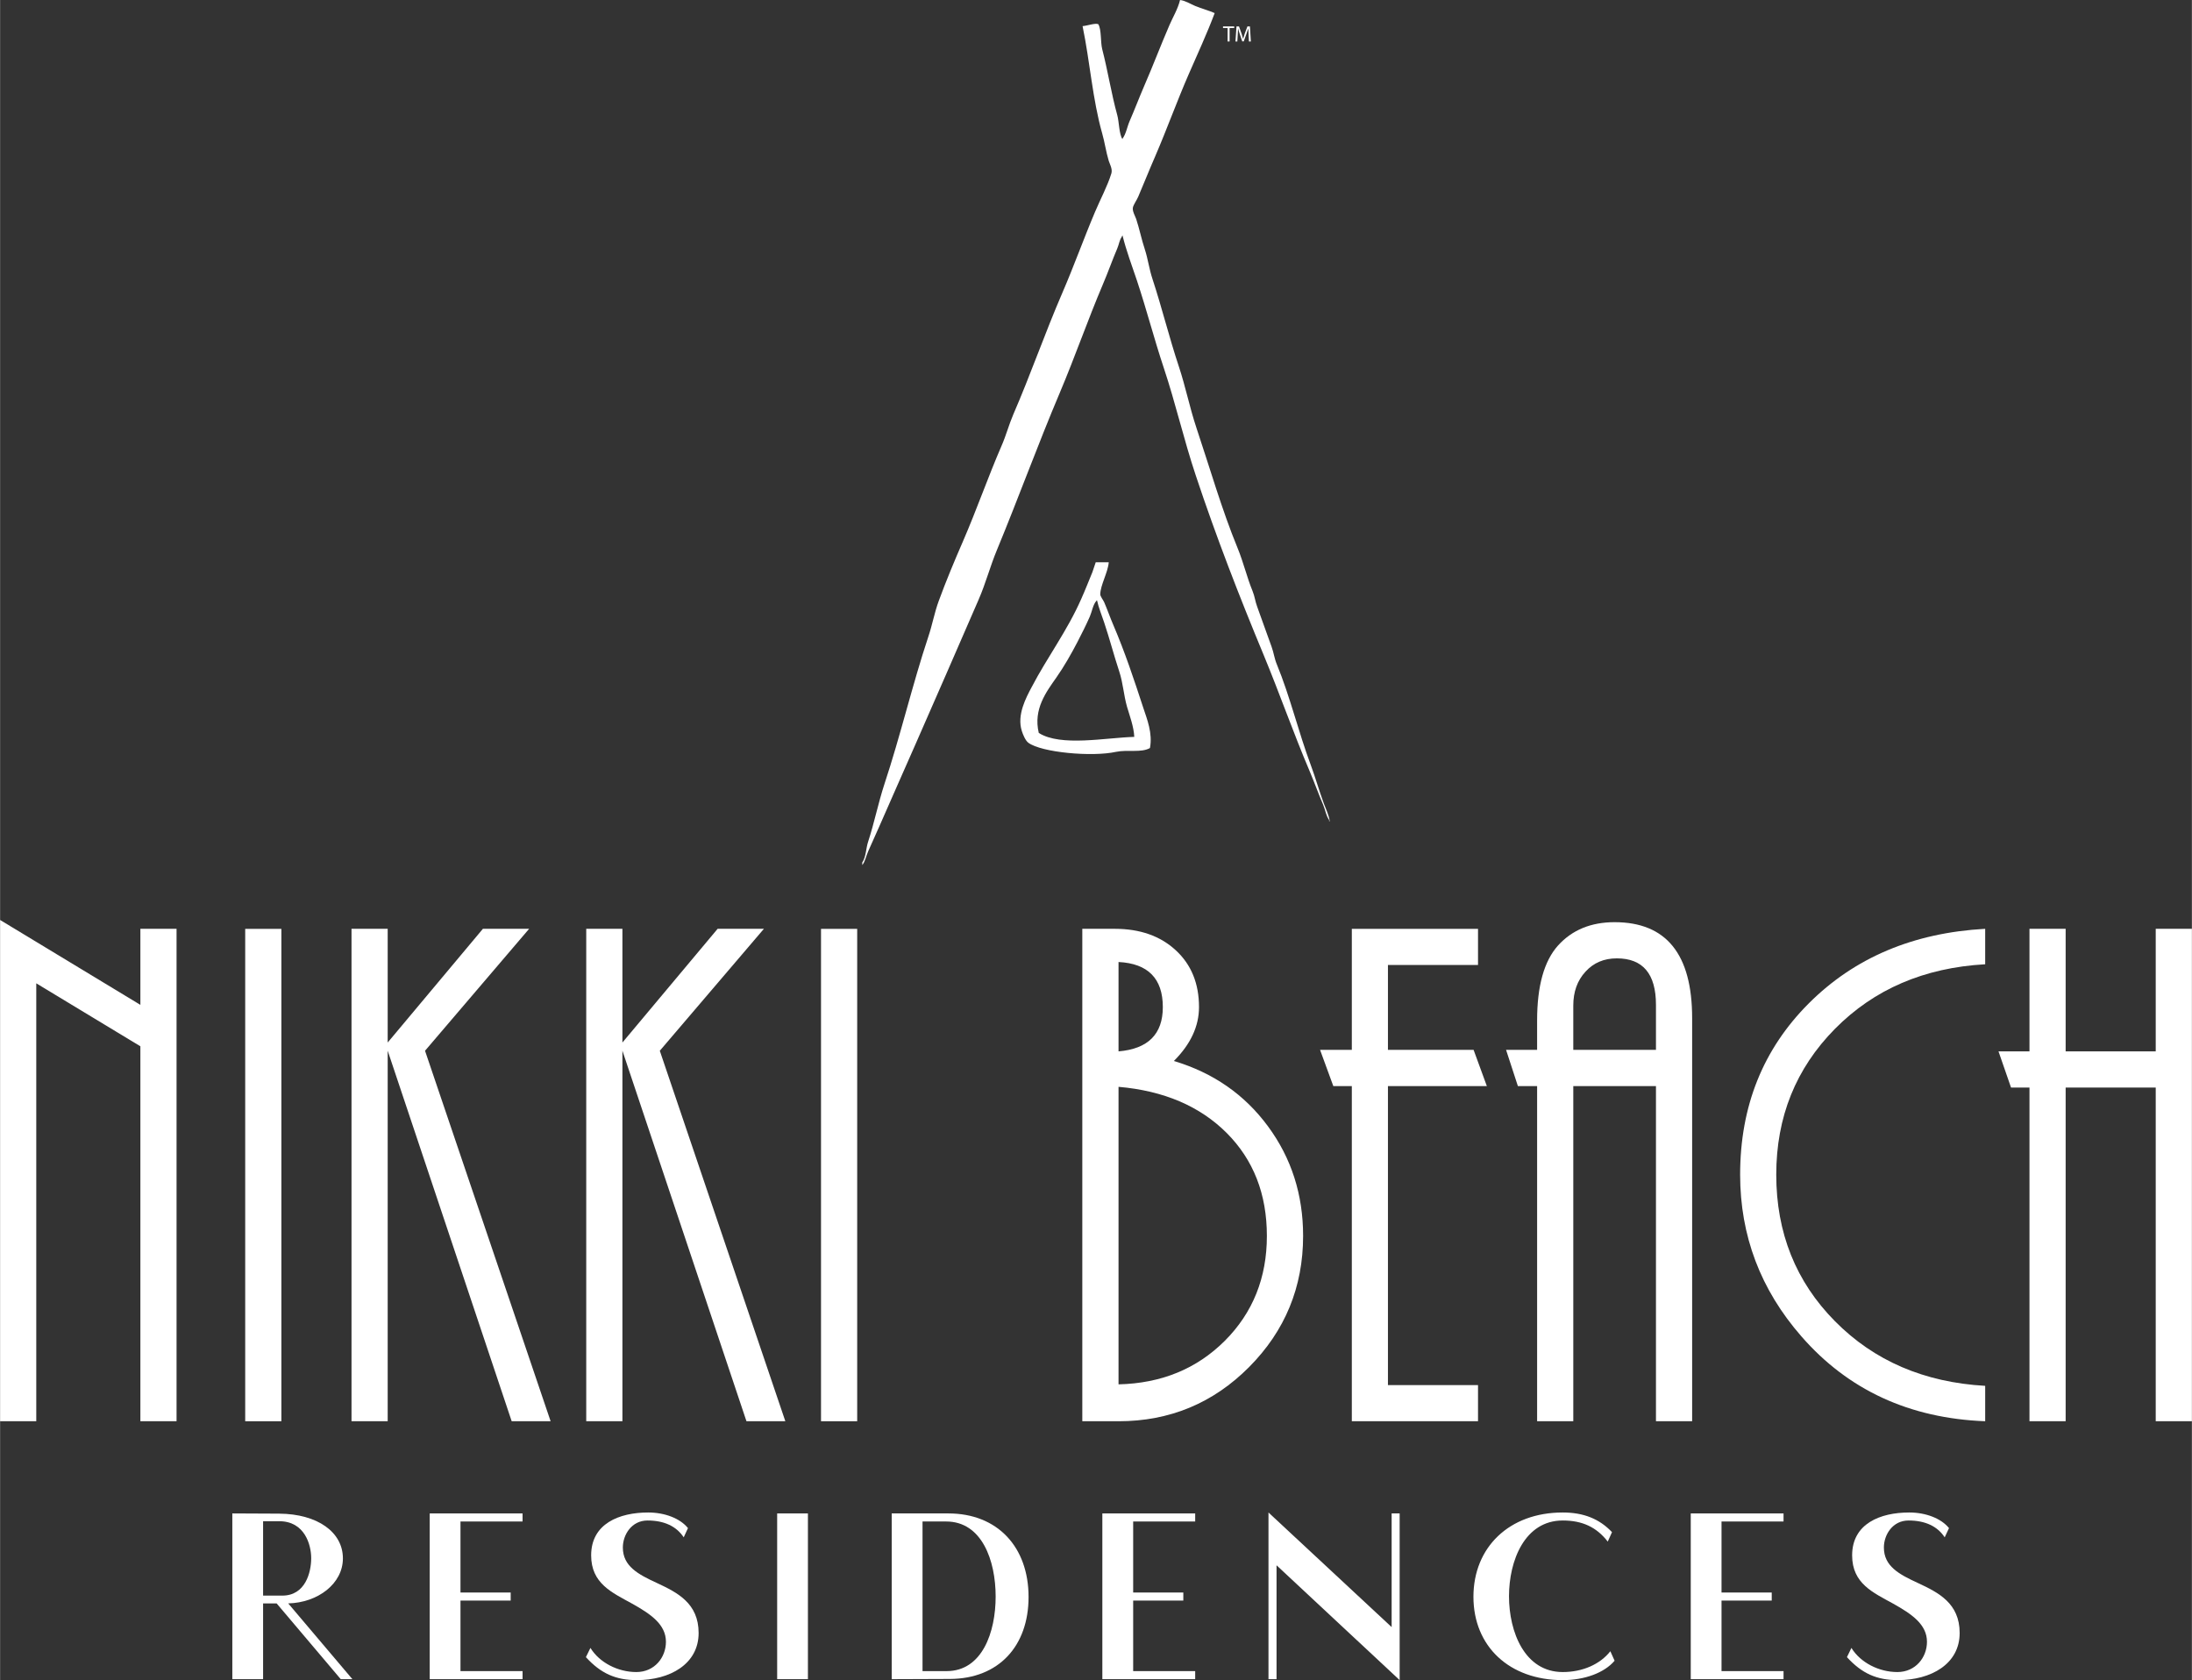 <svg xmlns="http://www.w3.org/2000/svg" xmlns:xlink="http://www.w3.org/1999/xlink" xmlns:xodm="http://www.corel.com/coreldraw/odm/2003" xml:space="preserve" width="1854px" height="1421px" style="shape-rendering:geometricPrecision; text-rendering:geometricPrecision; image-rendering:optimizeQuality; fill-rule:evenodd; clip-rule:evenodd" viewBox="0 0 396.86 304.2"><rect x="0" y="0" width="396.86" height="304.2" fill="#333333" stroke="none"/> <defs>  <style type="text/css">   <![CDATA[    .fil0 {fill:white;fill-rule:nonzero}   ]]>  </style> </defs> <g id="&#x421;&#x43B;&#x43E;&#x439;_x0020_1">    <g id="_2566173607632">   <polygon class="fil0" points="222.26,5.08 221.43,5.08 221.43,4.78 223.45,4.78 223.45,5.08 222.62,5.08 222.62,7.51 222.26,7.51 "></polygon>   <path class="fil0" d="M226.06 6.31c-0.02,-0.38 -0.05,-0.85 -0.05,-1.18l0 0c-0.1,0.31 -0.21,0.66 -0.35,1.03l-0.48 1.33 -0.27 0 -0.44 -1.3c-0.13,-0.39 -0.24,-0.74 -0.32,-1.06l0 0c-0.01,0.34 -0.03,0.8 -0.06,1.2l-0.07 1.18 -0.34 0 0.19 -2.73 0.45 0 0.47 1.31c0.11,0.34 0.2,0.64 0.27,0.93l0.01 0c0.08,-0.28 0.17,-0.58 0.29,-0.93l0.49 -1.31 0.45 0 0.17 2.73 -0.35 0 -0.06 -1.2z"></path>   <path class="fil0" d="M213.65 0c0.98,0.12 1.9,0.73 2.72,1.07 1.23,0.5 2.39,0.8 3.55,1.3 -1.41,3.76 -3.15,7.49 -4.73,11.13 -2.15,4.94 -3.9,9.84 -6.04,14.8 -1.04,2.38 -2.02,4.85 -3.08,7.33 -0.23,0.55 -0.8,1.34 -0.95,1.9 -0.17,0.66 0.43,1.65 0.59,2.13 0.6,1.83 0.97,3.71 1.55,5.45 0.6,1.84 0.79,3.59 1.41,5.44 1.69,5.13 3.04,10.64 4.74,15.74 1.25,3.76 1.95,7.4 3.19,11.13 2.45,7.31 4.61,14.86 7.46,21.79 1.07,2.59 1.69,5.31 2.72,7.81 0.4,0.97 0.47,1.86 0.84,2.84 0.86,2.33 1.73,4.89 2.6,7.23 0.4,1.08 0.5,2.12 0.95,3.19 2.41,5.86 3.89,12.18 6.15,18.24 0.83,2.23 1.5,4.62 2.37,6.98 0.36,0.98 0.9,2.04 1.06,3.19l-0.11 0 0 -0.23c-0.56,-0.76 -0.68,-1.81 -1.07,-2.72 -0.85,-1.99 -1.6,-4.08 -2.48,-6.17 -2.92,-6.85 -5.39,-13.95 -8.29,-20.95 -4.39,-10.56 -8.63,-21.47 -12.31,-32.55 -2.18,-6.53 -3.64,-13.04 -5.81,-19.53 -1.72,-5.16 -3.09,-10.49 -4.84,-15.75 -0.88,-2.63 -1.94,-5.42 -2.61,-8.17 -0.1,0.12 -0.04,0.03 -0.12,0.24 -0.44,0.6 -0.51,1.39 -0.83,2.13 -0.9,2.1 -1.67,4.32 -2.61,6.51 -2.74,6.45 -5.04,13.1 -7.81,19.65 -3.95,9.32 -7.48,19.04 -11.36,28.41 -1.25,3.01 -2.03,6.04 -3.32,9 -3.77,8.68 -7.59,17.46 -11.37,26.05 -2.21,5.05 -4.45,10.04 -6.62,15.03 -0.68,1.56 -1.37,3.03 -2.01,4.5 -0.38,0.84 -0.53,1.82 -1.07,2.49l0 -0.48c0.69,-0.97 0.66,-2.57 1.07,-3.78 1.11,-3.39 1.81,-6.95 2.95,-10.43 2.9,-8.75 5.05,-17.97 7.93,-26.63 0.75,-2.22 1.1,-4.33 1.9,-6.51 1.34,-3.66 2.86,-7.29 4.38,-10.78 2.49,-5.74 4.53,-11.63 6.98,-17.28 0.84,-1.91 1.31,-3.77 2.13,-5.69 3.13,-7.2 5.72,-14.71 8.88,-22.01 2.08,-4.8 3.85,-9.77 5.93,-14.68 0.93,-2.22 2.26,-4.68 2.96,-6.98 0.23,-0.79 -0.32,-1.73 -0.48,-2.25 -0.51,-1.69 -0.73,-3.39 -1.19,-4.98 -1.75,-6.18 -2.2,-12.9 -3.55,-19.42 0.83,-0.06 2.28,-0.6 2.85,-0.35 0.59,0.99 0.38,3.23 0.7,4.5 1.04,4.01 1.66,8.1 2.73,11.96 0.34,1.21 0.32,3.48 0.95,4.37l0 -0.11c0.66,-0.88 0.83,-2.13 1.3,-3.2 0.89,-2.03 1.69,-4.16 2.6,-6.27 1.59,-3.64 3,-7.4 4.62,-11.13 0.62,-1.42 1.51,-2.9 1.9,-4.5z"></path>   <path class="fil0" d="M207.01 128.21c-1.73,-5.29 -3.34,-10.13 -5.44,-15.04 -0.57,-1.32 -1.05,-2.72 -1.66,-4.14 -0.14,-0.33 -0.71,-1.05 -0.71,-1.42 0.02,-1.65 1.38,-3.93 1.54,-5.8l-2.36 0c-0.2,0.59 -0.4,1.19 -0.6,1.78 -0.66,1.59 -1.29,3.22 -2.02,4.85 -2.55,5.8 -6.13,10.52 -8.99,15.99 -0.98,1.86 -2.71,5.02 -1.77,7.92 0.21,0.67 0.66,1.75 1.18,2.13 2.37,1.77 11.55,2.6 15.87,1.65 2.1,-0.44 4.55,0.21 6.15,-0.69 0.51,-2.68 -0.53,-5.24 -1.19,-7.23zm-18.94 4.5c-1.04,-4.33 1.4,-7.49 3.2,-10.06 1.39,-1.99 2.66,-4.22 3.79,-6.39 0.79,-1.53 1.58,-3.09 2.25,-4.62 0.4,-0.92 0.56,-2.13 1.18,-2.84 0.04,-0.04 0.08,-0.08 0.12,-0.12 0.31,1.4 0.88,2.75 1.3,4.03 1,2.98 1.77,5.98 2.73,8.87 0.7,2.12 0.79,4.22 1.41,6.4 0.48,1.63 1.23,3.6 1.31,5.44 -5.25,0.15 -13.28,1.81 -17.29,-0.71z"></path>   <polygon class="fil0" points="31.95,257.33 25.4,257.33 25.4,189.44 6.55,178.04 6.55,257.33 0,257.33 0,166.57 25.4,181.94 25.4,168.17 31.95,168.17 "></polygon>   <polygon class="fil0" points="50.93,257.33 44.38,257.33 44.38,168.18 50.93,168.18 "></polygon>   <polygon class="fil0" points="99.68,257.33 92.63,257.33 70.18,190.24 70.18,257.33 63.63,257.33 63.63,168.17 70.18,168.17 70.18,188.76 87.42,168.17 95.79,168.17 76.94,190.25 "></polygon>   <polygon class="fil0" points="142.18,257.33 135.14,257.33 112.68,190.24 112.68,257.33 106.13,257.33 106.13,168.17 112.68,168.17 112.68,188.76 129.92,168.17 138.3,168.17 119.45,190.25 "></polygon>   <polygon class="fil0" points="155.19,257.33 148.64,257.33 148.64,168.18 155.19,168.18 "></polygon>   <path class="fil0" d="M229.37 223.78c0,-7.58 -2.43,-13.79 -7.28,-18.65 -4.86,-4.85 -11.39,-7.64 -19.58,-8.35l0 53.87c7.75,-0.18 14.16,-2.81 19.25,-7.89 5.07,-5.08 7.61,-11.41 7.61,-18.98zm-18.84 -41.44c0,-5.16 -2.68,-7.89 -8.02,-8.16l0 16.18c5.34,-0.45 8.02,-3.11 8.02,-8.02zm25.4 41.44c0,9.27 -3.27,17.18 -9.76,23.72 -6.51,6.55 -14.4,9.83 -23.66,9.83l-6.56 0 0 -89.16 5.89 0c4.54,0 8.22,1.29 11.03,3.88 2.8,2.58 4.21,6.01 4.21,10.29 0,3.48 -1.52,6.73 -4.55,9.76 7.13,2.14 12.81,6.08 17.04,11.83 4.24,5.75 6.36,12.36 6.36,19.85z"></path>   <polygon class="fil0" points="269.2,196.65 251.29,196.65 251.29,250.78 267.6,250.78 267.6,257.33 244.75,257.33 244.75,196.65 241.4,196.65 239,190.09 244.75,190.09 244.75,168.18 267.6,168.18 267.6,174.72 251.29,174.72 251.29,190.09 266.8,190.09 "></polygon>   <path class="fil0" d="M299.82 190.09l0 -8.15c0,-5.61 -2.36,-8.42 -7.09,-8.42 -2.32,0 -4.21,0.8 -5.67,2.41 -1.48,1.6 -2.21,3.65 -2.21,6.14l0 8.02 14.97 0zm6.55 67.24l-6.55 0 0 -60.68 -14.97 0 0 60.68 -6.55 0 0 -60.68 -3.48 0 -2.14 -6.56 5.62 0 0 -5.34c0,-6.24 1.27,-10.76 3.8,-13.57 2.55,-2.81 5.96,-4.21 10.23,-4.21 9.36,0 14.04,5.79 14.04,17.37l0 72.99z"></path>   <path class="fil0" d="M359.43 257.33c-13.72,-0.53 -24.82,-5.66 -33.28,-15.37 -7.4,-8.47 -11.09,-18.23 -11.09,-29.28 0,-12.38 4.14,-22.72 12.43,-31.01 8.28,-8.28 18.93,-12.78 31.94,-13.5l0 6.42c-11.05,0.62 -20.11,4.52 -27.2,11.69 -7.09,7.18 -10.63,15.98 -10.63,26.4 0,10.52 3.54,19.37 10.63,26.54 7.09,7.17 16.15,11.07 27.2,11.7l0 6.41z"></path>   <polygon class="fil0" points="396.86,257.33 390.31,257.33 390.31,196.91 374,196.91 374,257.33 367.45,257.33 367.45,196.91 364.11,196.91 361.84,190.36 367.45,190.36 367.45,168.17 374,168.17 374,190.36 390.31,190.36 390.31,168.17 396.86,168.17 "></polygon>   <path class="fil0" d="M42.05 274.02l8.49 0.04c6.94,0.05 11.53,3.35 11.53,8.1 0,4.59 -4.54,8.02 -9.9,8.15l11.62 13.72 -2.11 0 -11.61 -13.72 -2.45 0 0 13.72 -5.57 0 0 -30.01zm9.05 14.88c4.2,0 5.23,-4.25 5.23,-6.78 0,-2.4 -1.16,-6.69 -5.79,-6.69l-2.92 0 0 13.47 3.48 0z"></path>   <polygon class="fil0" points="77.79,274.02 94.6,274.02 94.6,275.48 83.36,275.48 83.36,288.34 92.45,288.34 92.45,289.8 83.36,289.8 83.36,302.57 94.6,302.57 94.6,304.03 77.79,304.03 "></polygon>   <path class="fil0" d="M106.07 300.04l0.82 -1.67c1.63,2.66 4.97,4.37 8.31,4.37 3.31,0 5.36,-2.65 5.36,-5.48 0,-3.13 -2.74,-5.02 -6.13,-6.91 -3.64,-2.01 -7.41,-3.64 -7.41,-8.74 0,-5.75 5.1,-7.76 10.33,-7.76 3,0 5.79,1.07 7.2,2.83l-0.77 1.67c-1.33,-2.02 -3.56,-3.05 -6.56,-3.05 -2.87,0 -4.46,2.58 -4.46,4.89 0,3.39 2.75,4.85 6.18,6.43 3.68,1.72 7.54,3.65 7.54,9.05 0,5.62 -5.19,8.53 -11.19,8.53 -3.81,0 -6.52,-1.2 -9.22,-4.16z"></path>   <polygon class="fil0" points="140.7,274.02 146.27,274.02 146.27,304.03 140.7,304.03 "></polygon>   <path class="fil0" d="M161.44 274.02l10.25 0c8.96,0 14.53,6.13 14.53,15.13 0,8.88 -5.4,14.8 -14.23,14.84l-10.55 0.04 0 -30.01zm9.95 28.55c6.43,0 8.87,-7.03 8.87,-13.5 0,-6.52 -2.48,-13.59 -8.96,-13.59l-4.28 0 0 27.09 4.37 0z"></path>   <polygon class="fil0" points="199.58,274.02 216.39,274.02 216.39,275.48 205.16,275.48 205.16,288.34 214.24,288.34 214.24,289.8 205.16,289.8 205.16,302.57 216.39,302.57 216.39,304.03 199.58,304.03 "></polygon>   <polygon class="fil0" points="231.12,283.41 231.12,304.03 229.66,304.03 229.66,273.85 251.96,294.6 251.96,274.02 253.41,274.02 253.41,304.2 "></polygon>   <path class="fil0" d="M266.77 289.11c0,-8.96 6.48,-15.26 16.17,-15.26 3.77,0 6.64,1.15 8.92,3.56l-0.77 1.71c-2.02,-2.61 -4.59,-3.82 -8.15,-3.82 -6.9,0 -9.73,7.29 -9.73,13.72 0,6.44 2.83,13.72 9.73,13.72 3.6,0 6.77,-1.41 8.62,-3.77l0.77 1.72c-1.85,2.18 -5.41,3.51 -9.39,3.51 -9.69,0 -16.17,-6.13 -16.17,-15.09z"></path>   <polygon class="fil0" points="306.12,274.02 322.92,274.02 322.92,275.48 311.69,275.48 311.69,288.34 320.78,288.34 320.78,289.8 311.69,289.8 311.69,302.57 322.92,302.57 322.92,304.03 306.12,304.03 "></polygon>   <path class="fil0" d="M334.4 300.04l0.81 -1.67c1.63,2.66 4.98,4.37 8.32,4.37 3.3,0 5.36,-2.65 5.36,-5.48 0,-3.13 -2.74,-5.02 -6.13,-6.91 -3.64,-2.01 -7.42,-3.64 -7.42,-8.74 0,-5.75 5.11,-7.76 10.34,-7.76 3,0 5.78,1.07 7.2,2.83l-0.78 1.67c-1.32,-2.02 -3.55,-3.05 -6.55,-3.05 -2.88,0 -4.46,2.58 -4.46,4.89 0,3.39 2.74,4.85 6.17,6.43 3.69,1.72 7.55,3.65 7.55,9.05 0,5.62 -5.19,8.53 -11.19,8.53 -3.82,0 -6.52,-1.2 -9.22,-4.16z"></path>  </g> </g></svg>